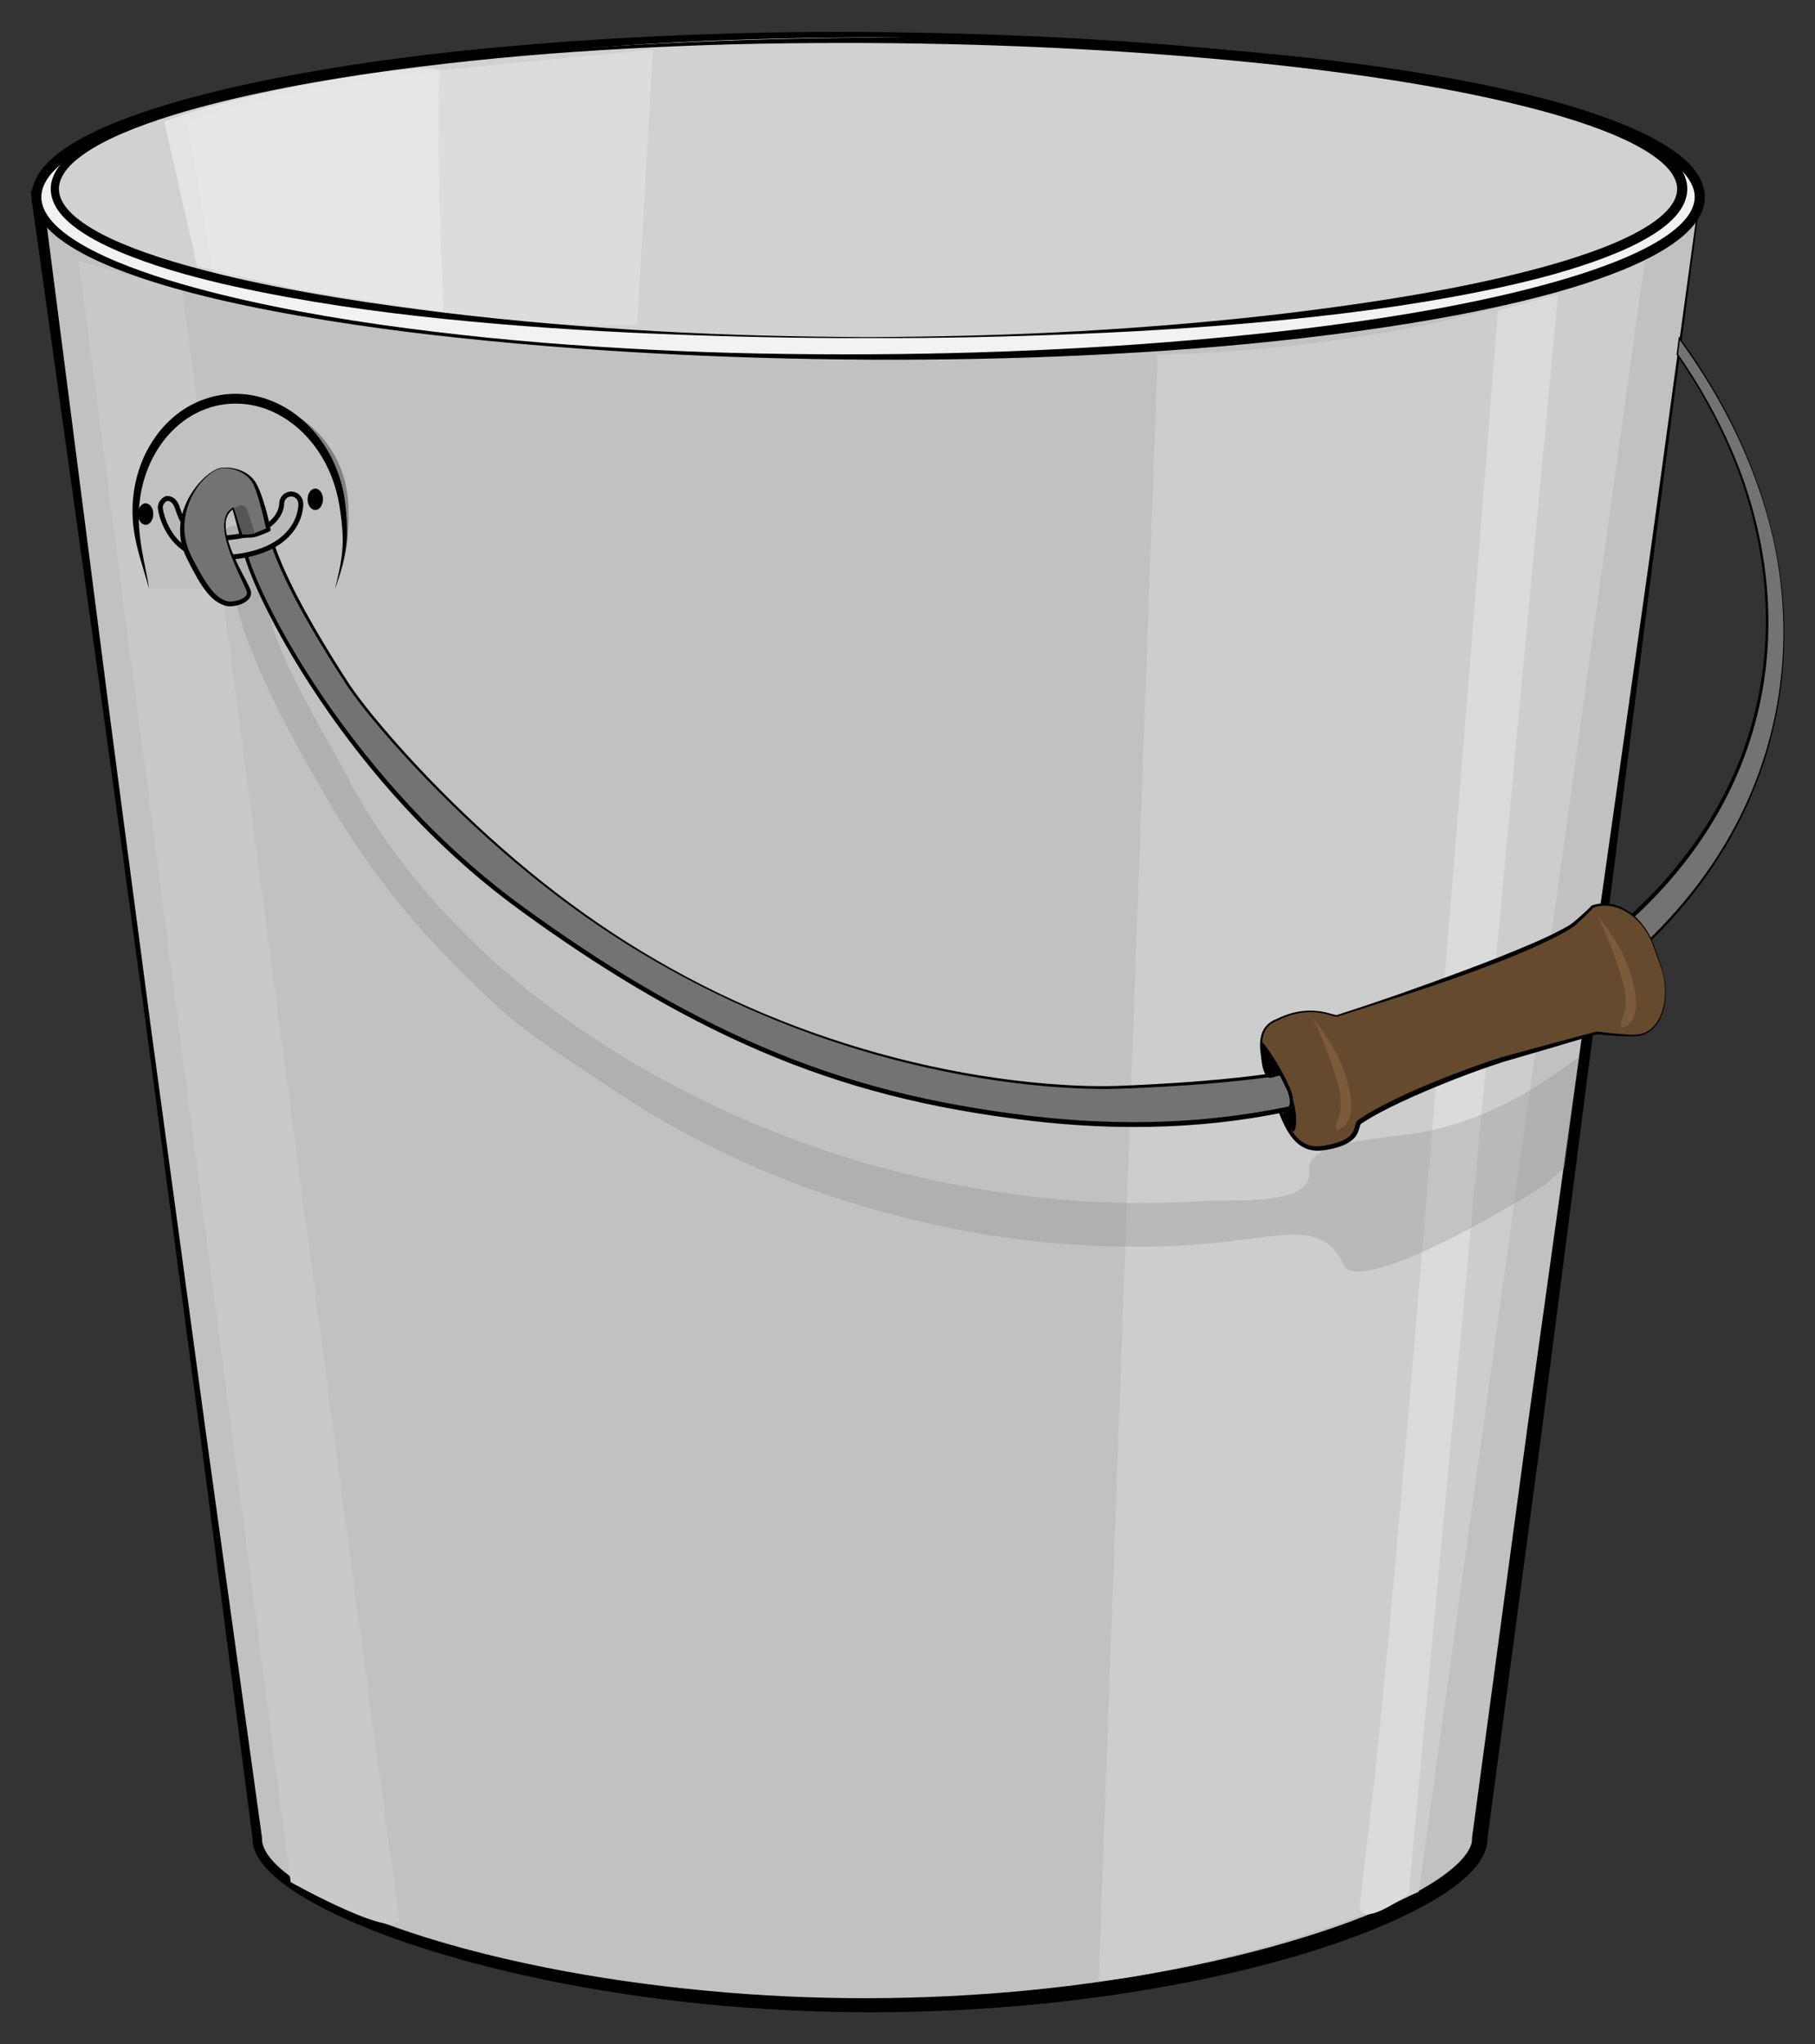 <?xml version="1.0" encoding="iso-8859-1"?>
<!-- Generator: Adobe Illustrator 21.1.0, SVG Export Plug-In . SVG Version: 6.00 Build 0)  -->
<svg version="1.1" id="_x2014_&#xCE;&#xD3;&#xC8;_1"
	 xmlns="http://www.w3.org/2000/svg" xmlns:xlink="http://www.w3.org/1999/xlink" x="0px" y="0px" viewBox="0 0 368.427 414.893"
	 style="enable-background:new 0 0 368.427 414.893;" xml:space="preserve">
<rect x="0" y="0" width="368.427" height="414.893" fill="#333333" stroke="none"/>
<g>
	<path style="fill:#C1C1C1;" d="M345.038,39.976c0-0.019-0.003-0.037-0.005-0.055l0.005-0.029h-0.006
		C344.795,21.993,269.345,7.498,176.3,7.498C83.256,7.498,7.805,21.993,7.568,39.892H7.562l0.003,0.029
		c0,0.018-0.003,0.036-0.003,0.055c0,0.544,0.072,1.085,0.21,1.623l44.463,331.537c-0.002,0.035-0.015,0.07-0.015,0.105
		c0,13.189,55.553,33.742,124.079,33.742c68.528,0,124.08-20.553,124.08-33.742c0-0.035-0.014-0.07-0.014-0.105l44.462-331.537
		C344.965,41.062,345.038,40.52,345.038,39.976z"/>
	<path d="M344.889,39.984l-0.006-0.055l-0.001-0.014l0.003-0.019l0.005-0.029l0.148,0.175h-0.006h-0.148l-0.002-0.148
		c-0.023-1.814-0.888-3.516-2.039-4.906c-1.159-1.403-2.589-2.57-4.093-3.607c-3.028-2.063-6.368-3.639-9.763-5.028
		c-6.816-2.746-13.92-4.729-21.067-6.441c-14.319-3.367-28.893-5.594-43.511-7.218c-29.251-3.228-58.701-4.372-88.109-4.201
		c-29.403,0.269-58.828,1.582-88.001,5.112c-14.574,1.764-29.121,3.939-43.377,7.315c-7.112,1.708-14.178,3.689-20.91,6.407
		c-3.35,1.372-6.637,2.931-9.559,4.926c-1.452,0.997-2.816,2.11-3.886,3.397c-1.065,1.281-1.793,2.755-1.817,4.257l-0.02,1.172
		l-1.162-0.006H7.562l1.174-1.318l0.003,0.029l0.012,0.106l-0.004,0.031c-0.008,0.063,0.005,0.261,0.006,0.385l0.028,0.315
		c0.029,0.225,0.073,0.458,0.127,0.687l0.019,0.083l0.008,0.053l10.668,82.944c3.508,27.655,7.243,55.279,10.861,82.918
		l11.248,82.866l11.474,82.836l0.011,0.083l-0.004,0.099c-0.047,1.036,0.465,2.235,1.179,3.256c0.718,1.043,1.646,1.991,2.641,2.868
		c2.007,1.75,4.302,3.23,6.667,4.573c4.756,2.67,9.834,4.812,14.99,6.706c10.339,3.759,21.05,6.511,31.854,8.688
		c10.813,2.171,21.753,3.699,32.733,4.745c10.979,1.044,22.017,1.552,33.039,1.533c22.06-0.066,44.13-2.156,65.716-6.588
		c10.779-2.239,21.452-5.064,31.748-8.834c5.133-1.905,10.185-4.058,14.89-6.723c2.34-1.338,4.603-2.812,6.558-4.529
		c0.969-0.858,1.863-1.783,2.535-2.77c0.673-0.996,1.114-1.995,1.062-2.979l-0.004-0.075l0.017-0.133l11.183-82.875l11.541-82.827
		l11.717-82.804c1.971-13.798,3.856-27.607,5.742-41.417l5.673-41.427l0.001-0.009l0.003-0.008c0.133-0.519,0.208-1.051,0.209-1.585
		L344.889,39.984z M345.189,39.976c0.001,0.561-0.074,1.12-0.211,1.661l0.004-0.018l-5.442,41.458
		c-1.819,13.819-3.639,27.637-5.373,41.467l-10.515,82.965l-10.691,82.941l-11.048,82.893l0.014-0.207
		c0.044,0.855-0.163,1.798-0.455,2.577c-0.301,0.797-0.699,1.512-1.144,2.162c-0.89,1.304-1.945,2.376-3.043,3.355
		c-2.209,1.943-4.615,3.501-7.074,4.916c-4.935,2.802-10.107,5.007-15.349,6.963c-10.497,3.887-21.319,6.677-32.227,8.903
		c-21.834,4.396-44.099,6.413-66.331,6.396c-22.245-0.062-44.491-2.163-66.274-6.706c-10.883-2.287-21.668-5.151-32.122-9.05
		c-5.218-1.968-10.362-4.183-15.247-6.979c-2.434-1.41-4.811-2.963-6.966-4.872c-1.069-0.961-2.093-2.01-2.938-3.258
		c-0.825-1.244-1.546-2.705-1.479-4.462l0.007,0.182l-10.757-82.933l-10.984-82.902c-3.793-27.616-7.469-55.249-11.37-82.85
		L6.609,41.755l0.027,0.136c-0.081-0.321-0.146-0.643-0.191-0.979l-0.05-0.529c-0.003-0.158-0.016-0.244-0.012-0.462l0.008,0.137
		l-0.003-0.029l-0.16-1.312l1.334-0.007h0.006l-1.182,1.166c0.016-2.218,1.051-4.22,2.309-5.757c1.273-1.56,2.785-2.804,4.353-3.899
		c3.159-2.169,6.566-3.784,10.014-5.212c6.92-2.817,14.07-4.841,21.258-6.593c14.4-3.436,29.012-5.734,43.666-7.461
		c14.662-1.685,29.375-2.806,44.103-3.533c7.364-0.359,14.731-0.62,22.101-0.782c7.37-0.146,14.741-0.18,22.11-0.134
		c29.473,0.228,58.955,1.756,88.207,5.36c14.61,1.866,29.195,4.113,43.53,7.559c7.155,1.749,14.267,3.769,21.103,6.558
		c3.404,1.412,6.757,3.011,9.81,5.111c1.517,1.056,2.963,2.246,4.147,3.689c1.172,1.429,2.07,3.203,2.087,5.108l-0.15-0.148h0.006
		l0.178,0l-0.029,0.175l-0.005,0.029l0.002-0.032l0.004,0.055L345.189,39.976z"/>
</g>
<ellipse style="fill:#D1D1D1;" cx="176.3" cy="39.67" rx="168.738" ry="31.433"/>
<path style="opacity:0.75;fill:#D1D1D1;" d="M235,72l-12,330c0,0,8,0,34-7c15.088-4.061,31-11,31-11l46-332c0,0-16,8-45,14
	C261.005,71.792,235,72,235,72z"/>
<path style="fill:#C9C9C9;" d="M16,53l43,329c0,0,22.854,12.768,22,7C77,362,37,59,37,59L16,53z"/>
<path style="fill:#DBDBDB;" d="M316.253,59.747l-30.296,324.608c0,0-10.486,7.843-9.898,2c2.757-27.356,2.757-2.356,28-323.277
	L316.253,59.747z"/>
<path style="opacity:0.5;fill:#E8E8E8;" d="M132.545,10.1L129.333,66c-47.333,0.666-72-10-86-10l-5.322-31.071
	c0,0,9.419-4.959,49.411-10.407C93.051,13.756,132.545,10.1,132.545,10.1z"/>
<path style="opacity:0.8;fill:#E8E8E8;" d="M33.334,24.667L40,54l20.571,4.84L90,63.334c0,0-1.791-43.043-0.666-48.667
	C90,11.333,48.667,18.667,33.334,24.667z"/>
<g>
	<path style="fill:#F2F2F2;" d="M176.3,7.498c-93.19,0-168.737,14.54-168.737,32.478c0,17.938,75.547,32.479,168.737,32.479
		s168.738-14.541,168.738-32.479C345.038,22.039,269.49,7.498,176.3,7.498z M176.3,68.515c-91.222,0-165.173-13.505-165.173-30.166
		c0-16.66,73.951-30.166,165.173-30.166S341.473,21.69,341.473,38.35C341.473,55.01,267.521,68.515,176.3,68.515z"/>
	<g>
		<path d="M176.3,7.598c-14.727,0.059-29.457,0.414-44.157,1.285c-14.699,0.89-29.373,2.173-43.972,4.023
			c-14.585,1.899-29.144,4.156-43.413,7.617c-7.115,1.77-14.197,3.747-20.963,6.478c-3.367,1.381-6.674,2.95-9.629,4.978
			c-1.468,1.017-2.85,2.159-3.939,3.496c-1.084,1.316-1.838,2.918-1.836,4.474c-0.006,1.664,0.734,3.194,1.811,4.55
			c1.08,1.351,2.456,2.508,3.918,3.541c2.947,2.058,6.248,3.659,9.61,5.071c6.755,2.797,13.832,4.842,20.956,6.619
			c14.276,3.512,28.843,5.833,43.453,7.596c14.613,1.791,29.305,2.917,44.008,3.654c14.705,0.758,29.434,0.989,44.153,0.928
			c29.439-0.154,58.883-1.707,88.093-5.172c14.592-1.778,29.145-4.047,43.409-7.477c7.113-1.75,14.188-3.737,20.937-6.472
			c3.356-1.382,6.652-2.951,9.588-4.969c1.456-1.012,2.824-2.147,3.893-3.463c1.067-1.294,1.791-2.863,1.788-4.344
			c0.006-1.616-0.715-3.09-1.78-4.417c-1.068-1.32-2.436-2.458-3.891-3.473c-2.934-2.025-6.229-3.601-9.585-4.989
			c-6.746-2.748-13.819-4.747-20.93-6.524c-14.26-3.481-28.813-5.768-43.397-7.67c-14.596-1.862-29.27-3.146-43.968-4.038
			C205.757,8.026,191.027,7.662,176.3,7.598z M176.3,7.398c14.732-0.062,29.465,0.293,44.186,0.947
			c14.722,0.65,29.432,1.694,44.094,3.285c14.66,1.594,29.278,3.783,43.688,7.126c7.197,1.689,14.346,3.7,21.254,6.503
			c3.442,1.419,6.842,3.026,9.982,5.183c1.56,1.087,3.065,2.317,4.322,3.861c0.623,0.774,1.186,1.628,1.59,2.588
			c0.203,0.478,0.373,0.978,0.48,1.498c0.11,0.482,0.175,1.142,0.174,1.553c0.009,2.242-0.995,4.174-2.236,5.713
			c-1.256,1.548-2.759,2.781-4.318,3.872c-3.139,2.163-6.536,3.777-9.979,5.204c-6.906,2.815-14.054,4.838-21.247,6.554
			c-14.403,3.394-29.023,5.602-43.675,7.319c-14.656,1.711-29.374,2.799-44.102,3.494c-14.729,0.691-29.473,0.977-44.211,0.905
			c-29.477-0.19-58.95-1.67-88.244-4.989c-7.32-0.843-14.625-1.843-21.904-3.016c-7.28-1.161-14.536-2.51-21.727-4.185
			c-7.184-1.69-14.328-3.654-21.228-6.408c-3.438-1.395-6.83-2.978-9.957-5.101c-1.554-1.07-3.048-2.28-4.294-3.794
			c-0.615-0.758-1.172-1.594-1.571-2.529c-0.2-0.466-0.365-0.954-0.471-1.46c-0.108-0.476-0.171-1.096-0.171-1.517
			c-0.011-2.167,0.963-4.065,2.186-5.583c1.236-1.527,2.727-2.753,4.275-3.838c3.117-2.154,6.504-3.769,9.936-5.196
			c6.889-2.819,14.028-4.851,21.222-6.547c14.399-3.363,29.012-5.583,43.67-7.179c14.66-1.602,29.371-2.648,44.092-3.299
			C146.835,7.705,161.567,7.342,176.3,7.398z"/>
		<path d="M176.3,68.615c-14.367,0.056-28.735-0.279-43.093-0.875c-14.357-0.591-28.707-1.545-43.014-3.012
			c-14.305-1.459-28.571-3.502-42.653-6.594c-7.036-1.56-14.025-3.43-20.8-6.03c-3.377-1.316-6.717-2.801-9.826-4.792
			c-1.543-1.007-3.04-2.142-4.311-3.58c-1.254-1.41-2.31-3.282-2.305-5.383c0-2.102,1.067-3.966,2.331-5.36
			c1.278-1.423,2.78-2.542,4.329-3.534c3.117-1.96,6.463-3.414,9.844-4.698c6.784-2.534,13.779-4.336,20.806-5.89
			c7.034-1.537,14.122-2.778,21.232-3.843c7.108-1.079,14.239-1.997,21.384-2.774c28.588-3.051,57.33-4.426,86.075-4.614
			c14.374-0.073,28.752,0.186,43.117,0.817c14.364,0.635,28.721,1.63,43.023,3.207c14.3,1.581,28.571,3.611,42.658,6.734
			c7.036,1.579,14.033,3.439,20.824,6.035c3.386,1.315,6.735,2.799,9.865,4.798c1.554,1.012,3.064,2.152,4.355,3.609
			c1.271,1.443,2.363,3.307,2.359,5.548c-0.006,0.217-0.012,0.441-0.049,0.749c-0.035,0.282-0.075,0.53-0.142,0.788
			c-0.122,0.511-0.296,1.004-0.516,1.465c-0.436,0.927-1.019,1.743-1.661,2.469c-1.292,1.454-2.804,2.591-4.358,3.599
			c-3.132,1.993-6.482,3.47-9.869,4.778c-6.792,2.582-13.79,4.431-20.83,5.984c-14.092,3.072-28.362,5.084-42.669,6.541
			c-14.309,1.456-28.658,2.409-43.017,2.998C205.035,68.35,190.667,68.677,176.3,68.615z M176.3,68.415
			c14.363-0.064,28.728-0.4,43.065-1.214c14.337-0.831,28.652-2.023,42.898-3.751c14.234-1.766,28.444-3.876,42.395-7.09
			c6.958-1.642,13.886-3.481,20.524-6.016c3.305-1.281,6.558-2.732,9.488-4.606c1.453-0.942,2.83-1.999,3.924-3.238
			c1.096-1.245,1.853-2.644,1.848-4.186c0.001-1.399-0.758-2.897-1.855-4.108c-1.096-1.235-2.474-2.289-3.928-3.228
			c-2.932-1.868-6.186-3.312-9.491-4.587c-6.641-2.522-13.569-4.349-20.53-5.964c-13.955-3.163-28.164-5.255-42.407-6.898
			c-28.508-3.198-57.221-4.646-85.932-4.798c-14.356-0.062-28.72,0.141-43.061,0.84c-14.343,0.676-28.674,1.711-42.937,3.367
			c-14.26,1.627-28.481,3.771-42.448,7.015c-6.971,1.641-13.902,3.526-20.549,6.109c-3.31,1.305-6.568,2.779-9.513,4.687
			c-1.46,0.959-2.847,2.034-3.954,3.303c-1.105,1.259-1.888,2.758-1.883,4.296c0,1.539,0.795,3.03,1.909,4.273
			c1.116,1.255,2.508,2.314,3.972,3.258c2.953,1.876,6.217,3.319,9.531,4.592c6.656,2.518,13.593,4.335,20.555,5.97
			c13.961,3.193,28.176,5.273,42.411,7.037c14.248,1.716,28.563,2.908,42.9,3.737C147.572,68.029,161.936,68.357,176.3,68.415z"/>
	</g>
</g>
<path style="fill:#828282;" d="M28,109.75c-1.734-13.169,5.34-27.076,17.449-28.67c10.506-1.383,21.131,5.101,24.301,15.67
	c2.25,7.5,0.5,19.25-2,21.75"/>
<g>
	<path style="fill:#C1C1C1;" d="M30.25,119.5c-0.75-3.75-1.913-7.177-2.471-11.404c-1.764-13.403,6.146-25.497,17.67-27.016
		c11.525-1.516,22.297,8.119,24.061,21.521c0.828,6.289,0.74,9.649-1.51,16.899"/>
	<path d="M30.25,119.5c-1.078-4.038-2.568-7.983-3.125-12.219c-0.545-4.239-0.117-8.624,1.344-12.694
		c1.455-4.06,3.988-7.802,7.446-10.514c3.453-2.703,7.863-4.243,12.282-4.142c4.426,0.086,8.736,1.762,12.158,4.452
		c3.437,2.69,6.088,6.287,7.738,10.261c0.826,1.987,1.44,4.059,1.787,6.172c0.326,2.129,0.5,4.199,0.561,6.332
		c0.109,4.28-0.977,8.447-2.441,12.351c0.515-2.03,0.99-4.07,1.293-6.125c0.299-2.056,0.355-4.125,0.174-6.181
		c-0.174-2.044-0.454-4.144-0.866-6.133c-0.437-1.998-1.068-3.948-1.923-5.795c-1.715-3.68-4.237-6.993-7.461-9.394
		c-3.195-2.41-7.086-3.91-11.056-3.95c-3.964-0.085-7.921,1.233-11.077,3.67c-3.19,2.401-5.606,5.806-7.085,9.57
		c-1.503,3.766-2.062,7.916-1.765,11.998c0.169,2.054,0.467,4.109,0.873,6.158C29.508,115.368,29.971,117.42,30.25,119.5z"/>
</g>
<path style="opacity:0.26;fill:#828282;" d="M320.5,214.5c-9.114,6.833-17.75,12-29.25,14.75c-8.694,2.079-26.234,1.811-25.5,8.25
	c0.845,7.404-14.709,5.82-22.106,6.283c-8.073,0.471-16.168,0.49-24.246-0.027c-8.08-0.508-16.136-1.579-24.142-3.061
	c-8.009-1.467-15.959-3.427-23.806-5.887c-7.848-2.463-15.584-5.447-23.198-8.845c-3.802-1.717-7.565-3.563-11.282-5.546
	c-3.727-1.953-7.411-4.037-11.039-6.264c-7.237-4.489-14.315-9.413-21.041-15.025c-6.727-5.605-13.123-11.845-18.994-18.798
	c-5.869-6.946-11.209-14.631-15.627-23.107c-4.453-8.437-13.703-23.258-15.769-33.042c-0.486-2.337-2.666-21.014-8.834-16.848
	c-1.293,0.874,2.375,16.374,3.834,20.589c3.834,11.077,11.167,24.578,17.834,35.744c9.998,16.748,20.055,27.918,33.332,40.333
	c6.654,6.211,15.311,11.47,22.633,16.41c3.656,2.481,7.377,4.82,11.148,7.021c3.787,2.163,7.625,4.187,11.504,6.078
	c7.754,3.8,15.705,6.969,23.762,9.61c8.057,2.648,16.222,4.78,24.451,6.406c8.233,1.605,16.54,2.622,24.868,3.15
	c8.328,0.523,16.686,0.504,25.015-0.178c16.65-1.332,24.158-5.217,28.703,4.252c3,6.25,33.353-11.283,40.75-16.25
	c1.079-0.727,3.103-2.735,4.167-3.5L320.5,214.5z"/>
<g>
	<path style="fill:#737373;" d="M359.948,109.24c-1.06-4.709-2.489-9.287-4.198-13.701c-1.696-4.422-3.675-8.688-5.894-12.766
		c-2.703-4.953-5.712-9.662-8.965-14.125l-0.415,3.282c2.697,3.892,5.19,7.966,7.428,12.239c2.103,4.023,3.959,8.212,5.535,12.529
		c1.548,4.33,2.792,8.795,3.683,13.342c1.792,9.09,2.098,18.529,0.746,27.64c-1.348,9.114-4.338,17.823-8.585,25.599
		c-4.247,7.785-9.68,14.664-15.778,20.615c-12.255,11.901-26.973,20.202-42.285,25.876c-15.362,5.647-29.22,9.565-63.887,10.898
		C212.618,221.233,164,218.5,117,184.5c-23.148-16.746-41.816-38.459-46.731-46.091C65.5,131,56.566,116.652,54.5,107.5
		c-1.01-4.54-5.941-1.158-5,3.5c1.83,9.377,21.064,47.559,55.834,73c41,30,70.666,38.667,101.333,42.667
		c47.102,6.144,74.763-7.205,90.667-13.334c7.939-3.081,11.571-3.387,18.968-8.034c7.384-4.652,14.448-10.107,20.754-16.652
		c6.315-6.508,11.915-14.064,16.173-22.602c4.277-8.506,7.177-17.977,8.297-27.715C362.692,128.6,362.079,118.647,359.948,109.24z"
		/>
	<path d="M359.899,109.251c-0.841-3.667-1.897-7.281-3.16-10.823c-1.267-3.54-2.696-7.024-4.323-10.413
		c-3.243-6.785-7.216-13.208-11.638-19.284l0.252-0.065l-0.408,3.283l-0.024-0.102c5.354,7.682,9.822,16,13.043,24.814
		c3.165,8.815,5.061,18.124,5.301,27.509c0.266,9.38-1.15,18.819-4.241,27.69c-3.061,8.885-7.814,17.158-13.734,24.448
		c-5.91,7.312-12.982,13.634-20.673,19.014c-7.724,5.348-16.096,9.717-24.793,13.226c-8.715,3.442-17.652,6.397-26.859,8.237
		c-9.194,1.869-18.534,2.842-27.87,3.486c-4.672,0.316-9.344,0.544-14.024,0.707c-4.692,0.124-9.379-0.089-14.048-0.477
		c-9.337-0.792-18.599-2.352-27.701-4.551c-18.21-4.395-35.753-11.468-51.962-20.837c-16.25-9.339-30.9-21.274-44.091-34.543
		c-3.298-3.323-6.507-6.734-9.6-10.251c-3.081-3.526-6.099-7.114-8.778-10.977c-2.572-3.924-5.045-7.891-7.4-11.943
		c-2.344-4.055-4.575-8.184-6.453-12.491c-0.93-2.156-1.777-4.358-2.371-6.65c-0.156-0.588-0.24-1.146-0.484-1.606
		c-0.23-0.47-0.596-0.842-1.047-0.93c-0.939-0.179-1.918,0.667-2.428,1.584c-0.543,0.946-0.746,2.081-0.61,3.171
		c0.161,1.099,0.514,2.221,0.881,3.314c0.753,2.193,1.673,4.337,2.65,6.451c3.962,8.441,8.854,16.439,14.227,24.064
		c10.806,15.197,23.749,28.988,38.888,39.915c15.103,10.974,31.09,20.861,48.259,28.218c8.573,3.681,17.432,6.693,26.477,8.982
		c9.044,2.299,18.262,3.874,27.531,5.009c9.259,1.111,18.608,1.564,27.927,1.197c9.317-0.368,18.6-1.579,27.692-3.641
		c9.103-2.047,17.954-5.076,26.634-8.535l6.536-2.561c2.19-0.839,4.417-1.587,6.633-2.326c2.217-0.739,4.41-1.512,6.515-2.494
		c2.106-0.976,4.13-2.129,6.094-3.383c7.886-4.987,15.245-10.842,21.598-17.694c6.372-6.811,11.762-14.569,15.736-23.021
		c3.983-8.443,6.541-17.561,7.502-26.856C362.542,127.824,361.938,118.372,359.899,109.251z M359.997,109.229
		c2.079,9.124,2.725,18.588,1.771,27.909c-0.924,9.32-3.45,18.482-7.414,26.975c-3.955,8.503-9.334,16.317-15.71,23.19
		c-6.351,6.901-13.719,12.832-21.61,17.881c-1.97,1.274-4.01,2.458-6.143,3.462c-2.13,1.011-4.351,1.81-6.564,2.564
		c-4.446,1.454-8.76,3.2-13.103,4.957c-8.673,3.514-17.561,6.614-26.709,8.727c-18.293,4.333-37.352,4.753-55.95,2.501
		c-9.295-1.144-18.557-2.729-27.646-5.045c-9.092-2.305-17.999-5.339-26.614-9.042c-17.252-7.402-33.291-17.336-48.426-28.343
		c-15.212-11.013-28.264-24.848-39.038-40.173c-5.37-7.681-10.251-15.725-14.209-24.24c-0.977-2.134-1.896-4.298-2.655-6.532
		c-0.37-1.123-0.727-2.243-0.9-3.461c-0.146-1.229,0.082-2.513,0.71-3.598c0.313-0.541,0.724-1.036,1.251-1.413
		c0.517-0.37,1.203-0.639,1.915-0.489c0.721,0.146,1.235,0.724,1.507,1.292c0.299,0.586,0.385,1.205,0.527,1.743
		c0.572,2.24,1.4,4.422,2.314,6.561c1.845,4.277,4.053,8.4,6.373,12.451c2.332,4.044,4.791,8.029,7.338,11.934
		c2.645,3.832,5.65,7.425,8.713,10.947c3.077,3.515,6.271,6.928,9.555,10.252c13.137,13.278,27.727,25.223,43.924,34.587
		c16.148,9.422,33.732,16.34,51.899,20.692c9.088,2.165,18.333,3.691,27.642,4.451c4.653,0.371,9.326,0.567,13.986,0.429
		c4.667-0.178,9.338-0.425,13.998-0.755c9.317-0.675,18.627-1.678,27.769-3.568c9.145-1.858,18.034-4.832,26.698-8.285
		c8.638-3.514,16.938-7.882,24.588-13.207c7.652-5.304,14.694-11.542,20.585-18.764c5.9-7.199,10.645-15.374,13.722-24.174
		c3.105-8.786,4.554-18.143,4.332-27.464c-0.197-9.33-2.044-18.593-5.162-27.389c-3.169-8.779-7.592-17.096-12.901-24.779
		l-0.032-0.046l0.007-0.056l0.422-3.281l0.045-0.352l0.207,0.287c4.407,6.107,8.36,12.557,11.583,19.368
		c1.616,3.402,3.034,6.896,4.288,10.446C358.127,101.931,359.171,105.557,359.997,109.229z"/>
</g>
<path style="fill:#BABABA;stroke:#000000;stroke-miterlimit:10;" d="M48.977,112.813c-1.405,0.229-2.925,0.367-4.557,0.415
	c-8.657,0.253-11.366-6.914-11.849-9.875c-0.232-1.432,1.061-2.213,1.386-2.196c1.431,0.077,1.864,1.358,2.151,2.205
	c0.715,2.114,2.047,6.049,8.164,5.871c12.82-0.374,12.902-6.681,12.899-6.949c-0.012-1.089,0.826-1.996,1.883-2.021
	c1.059-0.023,1.947,0.81,2,1.899c0.016,0.323,0.078,3.25-2.457,6.07C56.483,110.582,53.258,112.115,48.977,112.813z"/>
<g>
	<path style="fill:#737373;" d="M43.834,95.334c-4.178,2.122-9.334,10-5.5,17.666c3.353,6.709,5.117,8.746,7.666,9.5
		c1.234,0.365,5-0.5,4.5-2.5s-8.166-13.833-3.166-16.833L49,108.834c0,0,1.889-0.031,2.5-0.167c0.785-0.175,3-1.167,3-1.167
		s-1.455-7.194-3-9.666C49.834,95.167,45.672,94.4,43.834,95.334z"/>
	<path d="M43.856,95.378c-2.078,1.146-3.679,3.03-4.767,5.103c-1.106,2.077-1.673,4.408-1.667,6.705
		c0.018,2.323,0.711,4.508,1.869,6.568c1.09,2.092,2.226,4.192,3.651,5.986c0.719,0.887,1.558,1.639,2.566,2.066
		c0.241,0.103,0.536,0.21,0.759,0.26c0.195,0.039,0.49,0.045,0.752,0.028c0.541-0.036,1.096-0.155,1.608-0.342
		c0.505-0.189,0.994-0.459,1.273-0.816c0.285-0.364,0.286-0.731,0.049-1.267c-0.444-1.062-0.995-2.137-1.481-3.222
		c-0.988-2.171-1.937-4.383-2.535-6.713c-0.296-1.161-0.517-2.365-0.421-3.585c0.056-0.606,0.186-1.218,0.467-1.776
		c0.281-0.557,0.731-1.031,1.262-1.358c0.084-0.052,0.194-0.025,0.246,0.059c0.008,0.014,0.016,0.031,0.02,0.045
		c0.562,1.887,1.195,3.753,1.797,5.628l-0.308-0.226c0.472-0.021,0.946-0.05,1.415-0.089c0.481-0.049,0.918-0.07,1.314-0.228
		c0.858-0.322,1.742-0.703,2.601-1.09l-0.243,0.474c-0.333-1.518-0.714-3.035-1.089-4.545c-0.399-1.502-0.827-3.007-1.418-4.413
		c-0.563-1.407-1.772-2.445-3.201-3.043C46.969,95.012,45.285,94.751,43.856,95.378z M43.81,95.289
		c0.722-0.358,1.539-0.42,2.324-0.393c0.793,0.029,1.575,0.192,2.334,0.439c0.755,0.254,1.482,0.621,2.123,1.125
		c0.644,0.497,1.189,1.17,1.549,1.892c0.746,1.434,1.215,2.95,1.664,4.463c0.457,1.514,0.806,3.047,1.113,4.6l0.002,0.009
		c0.039,0.197-0.067,0.39-0.246,0.465c-0.891,0.379-1.759,0.762-2.711,1.05c-0.509,0.168-1.044,0.168-1.511,0.191
		c-0.484,0.017-0.964,0.021-1.446,0.018H48.99c-0.141,0-0.258-0.097-0.293-0.227c-0.51-1.902-0.986-3.814-1.536-5.705l0.265,0.104
		c-1.002,0.559-1.555,1.692-1.604,2.85c-0.074,1.162,0.156,2.333,0.465,3.466c0.662,2.267,1.701,4.408,2.788,6.513
		c0.546,1.058,1.116,2.084,1.626,3.204c0.119,0.276,0.265,0.621,0.266,1.019c0,0.393-0.143,0.791-0.365,1.083
		c-0.447,0.599-1.055,0.913-1.647,1.153c-0.602,0.232-1.22,0.378-1.864,0.433c-0.33,0.023-0.637,0.037-1.027-0.03
		c-0.357-0.078-0.625-0.178-0.934-0.3c-1.203-0.486-2.197-1.364-2.984-2.307c-1.58-1.909-2.662-4.064-3.768-6.182
		c-0.538-1.042-1.103-2.185-1.413-3.38c-0.326-1.195-0.446-2.44-0.404-3.669c0.075-2.471,0.94-4.836,2.189-6.887
		C40.037,98.27,41.666,96.393,43.81,95.289z"/>
</g>
<ellipse cx="64" cy="101.334" rx="1.561" ry="2.181"/>
<ellipse cx="29.561" cy="104.334" rx="1.561" ry="2.181"/>
<g>
	<path style="fill:#664A2D;" d="M337.778,198.378c-0.143-0.756-0.35-1.518-0.622-2.277l-1.495-4.174
		c-2.169-6.047-7.691-9.601-12.335-7.935c0,0-0.01,0.01-0.013,0.013c-0.043,0.015-0.087,0.022-0.129,0.037
		c0,0-0.081,0.116-0.211,0.3c-0.891,0.878-3.245,3.159-4.291,3.794c-9.353,5.678-35.353,14.253-47.381,18.069
		c-0.465-0.1-0.921-0.214-1.363-0.349c-3.286-1.001-6.918-0.789-10.625,1.085c-3.963,1.421-3.845,5.408-2.376,10.307
		c0.252,0.84,2.412-0.8,2.73,0.085l2,4c1.833,5.167-1.984,3.744-1.787,4.245c2.012,5.112,4.31,8.131,8.781,7.434
		c8.056-1.25,6.152-4.531,7.412-5.379c5.63-3.81,16.967-8.574,28.091-12.358l19.978-5.642c0,0,6.357,0.767,8.391,0.482
		C336.923,209.497,338.835,203.839,337.778,198.378z"/>
	<path d="M337.729,198.387c-0.184-0.944-0.47-1.85-0.808-2.75l-0.983-2.704c-0.604-1.82-1.419-3.566-2.623-5.053
		c-1.193-1.477-2.712-2.709-4.452-3.431c-1.73-0.726-3.713-0.869-5.446-0.206l0.099-0.063l-0.013,0.013l-0.046,0.047l-0.058,0.018
		l-0.123,0.037l0.13-0.1l-0.208,0.304l-0.012,0.017l-0.02,0.02c-0.831,0.84-1.672,1.668-2.547,2.47
		c-0.441,0.4-0.881,0.796-1.37,1.166c-0.524,0.388-1.01,0.643-1.535,0.957c-2.07,1.165-4.21,2.175-6.364,3.145
		c-4.307,1.945-8.728,3.6-13.151,5.229c-4.434,1.605-8.903,3.099-13.382,4.564l-13.465,4.295l-0.042,0.014l-0.044-0.009
		c-1.021-0.213-1.992-0.588-2.991-0.749c-1.001-0.187-2.026-0.235-3.042-0.171c-2.034,0.124-4.025,0.723-5.84,1.652l-0.01,0.005
		l-0.011,0.004c-1.132,0.403-2.156,1.163-2.649,2.257c-0.512,1.081-0.564,2.332-0.46,3.536c0.112,1.213,0.393,2.413,0.729,3.595
		l0.131,0.442l0.066,0.221c-0.009-0.028,0.034,0.091,0.025,0.05c-0.008-0.012-0.003-0.008-0.001-0.005
		c0.046,0.049,0.407-0.006,0.67-0.099c0.287-0.087,0.58-0.198,0.909-0.275c0.167-0.036,0.343-0.07,0.56-0.048
		c0.216,0.004,0.518,0.203,0.588,0.452l-0.014-0.032l2.033,3.983l0.009,0.018l0.007,0.019c0.274,0.805,0.532,1.633,0.52,2.554
		c-0.012,0.45-0.115,0.973-0.482,1.372c-0.365,0.403-0.89,0.546-1.33,0.593l-0.605,0.05c-0.032-0.015-0.051,0.064,0.094-0.094
		c0.079-0.128,0.031-0.235,0.029-0.238l0.03,0.072l0.118,0.289c0.158,0.381,0.32,0.756,0.493,1.131
		c0.342,0.747,0.716,1.476,1.142,2.167c0.842,1.373,1.945,2.626,3.39,3.188c1.446,0.604,3.055,0.345,4.654-0.012
		c1.559-0.362,3.189-0.88,4.184-1.977c0.505-0.554,0.69-1.212,0.923-2.078c0.07-0.218,0.158-0.468,0.349-0.714
		c0.09-0.119,0.226-0.238,0.343-0.313l0.26-0.174c0.34-0.229,0.71-0.463,1.065-0.682c2.872-1.758,5.882-3.227,8.921-4.615
		c3.05-1.365,6.142-2.626,9.257-3.819c3.132-1.18,6.223-2.345,9.456-3.345c6.42-1.764,12.844-3.513,19.281-5.21l0.058-0.015
		l0.051,0.007c1.869,0.246,3.751,0.455,5.631,0.581c0.936,0.05,1.895,0.119,2.798,0.004c0.919-0.123,1.782-0.518,2.504-1.101
		c1.447-1.192,2.236-3.019,2.616-4.841C338.098,202.16,338.071,200.241,337.729,198.387z M337.827,198.368
		c0.365,1.861,0.415,3.796,0.057,5.669c-0.364,1.85-1.141,3.724-2.63,4.985c-0.73,0.627-1.64,1.074-2.597,1.228
		c-0.974,0.15-1.919,0.102-2.87,0.08c-1.9-0.074-3.788-0.235-5.679-0.422l0.107-0.008c-6.375,1.921-12.765,3.791-19.158,5.646
		c-6.265,2.046-12.505,4.467-18.55,7.167c-3.022,1.358-6.021,2.79-8.841,4.488c-0.355,0.216-0.69,0.423-1.042,0.656l-0.261,0.171
		c-0.058,0.038-0.081,0.058-0.118,0.104c-0.067,0.083-0.133,0.229-0.189,0.405c-0.195,0.726-0.48,1.73-1.135,2.412
		c-0.629,0.702-1.431,1.152-2.23,1.491c-0.807,0.336-1.637,0.565-2.468,0.746c-0.833,0.167-1.656,0.34-2.55,0.361
		c-0.88,0.027-1.786-0.116-2.615-0.462c-1.685-0.694-2.861-2.124-3.72-3.573c-0.435-0.733-0.809-1.494-1.146-2.267
		c-0.169-0.384-0.33-0.775-0.484-1.165l-0.114-0.291l-0.028-0.073c-0.015-0.051-0.083-0.213,0.03-0.386
		c0.209-0.239,0.306-0.178,0.373-0.211c0.267-0.033,0.443-0.027,0.638-0.052c0.377-0.039,0.708-0.148,0.911-0.374
		c0.209-0.219,0.3-0.567,0.31-0.938c0.018-0.751-0.21-1.549-0.471-2.312l0.016,0.037l-1.967-4.017l-0.058-0.119l0.044,0.086
		c-0.027-0.055-0.018-0.055-0.112-0.078c-0.093-0.012-0.228,0.003-0.363,0.032c-0.276,0.059-0.567,0.162-0.874,0.251
		c-0.154,0.044-0.313,0.088-0.49,0.114c-0.175,0.016-0.388,0.057-0.646-0.104c-0.059-0.044-0.112-0.092-0.159-0.172
		c-0.058-0.102-0.031-0.062-0.07-0.161l-0.063-0.226l-0.125-0.452c-0.321-1.206-0.586-2.437-0.681-3.697
		c-0.085-1.249-0.015-2.573,0.564-3.744c0.564-1.183,1.686-2.013,2.88-2.422l-0.02,0.009c1.856-0.935,3.898-1.535,5.981-1.649
		c1.041-0.064,2.087,0.009,3.113,0.183c1.041,0.161,2.01,0.527,3.009,0.724l-0.086,0.004c8.973-2.861,17.851-6.017,26.66-9.322
		c4.409-1.64,8.779-3.382,13.1-5.221c2.151-0.935,4.287-1.913,6.338-3.03c0.493-0.274,1.059-0.562,1.487-0.867
		c0.461-0.326,0.909-0.707,1.352-1.085c0.883-0.765,1.744-1.564,2.593-2.375l-0.031,0.037l0.214-0.295l0.058-0.08l0.072-0.02
		l0.134-0.037l-0.103,0.064l0.013-0.013l0.045-0.044l0.055-0.019c1.895-0.662,4-0.439,5.774,0.365
		c1.79,0.801,3.304,2.108,4.476,3.642c1.199,1.521,2.017,3.311,2.6,5.134l0.957,2.713
		C337.371,196.494,337.654,197.425,337.827,198.368z"/>
</g>
<path d="M260.667,219c-0.797-1.446-1.191-0.455-2.667-0.25c-1.174,0.163-2.194-1.899-2.03-7.226
	c0.023-0.766,3.287,3.773,5.546,8.572c1.484,3.154,1.12,5.175-0.016,5.154c-1.033-0.02-2.065,1.395,0.95,4.357
	C262.997,230.144,264.25,225.5,260.667,219z"/>
<path style="opacity:0.39;fill:#9E7754;" d="M329.092,208.623c-0.472-2.553,2.275-2.995,0.048-10.369
	c-2.198-7.293-4.869-12.421-4.869-12.421s4.295,4.976,6.205,10.309C334.805,208.212,329.092,208.623,329.092,208.623z"/>
<path style="opacity:0.39;fill:#9E7754;" d="M271.253,229.361c-0.473-2.557,2.273-2.996,0.048-10.372
	c-2.202-7.293-4.872-12.421-4.872-12.421s4.295,4.976,6.207,10.309C276.964,228.949,271.253,229.361,271.253,229.361z"/>
<path style="fill:#565656;" d="M47.625,103.125c0,0,1.959-1.5,2.625,0.5s1.5,4.625,1.5,4.625l-2.5,0.25L47.625,103.125z"/>
</svg>
